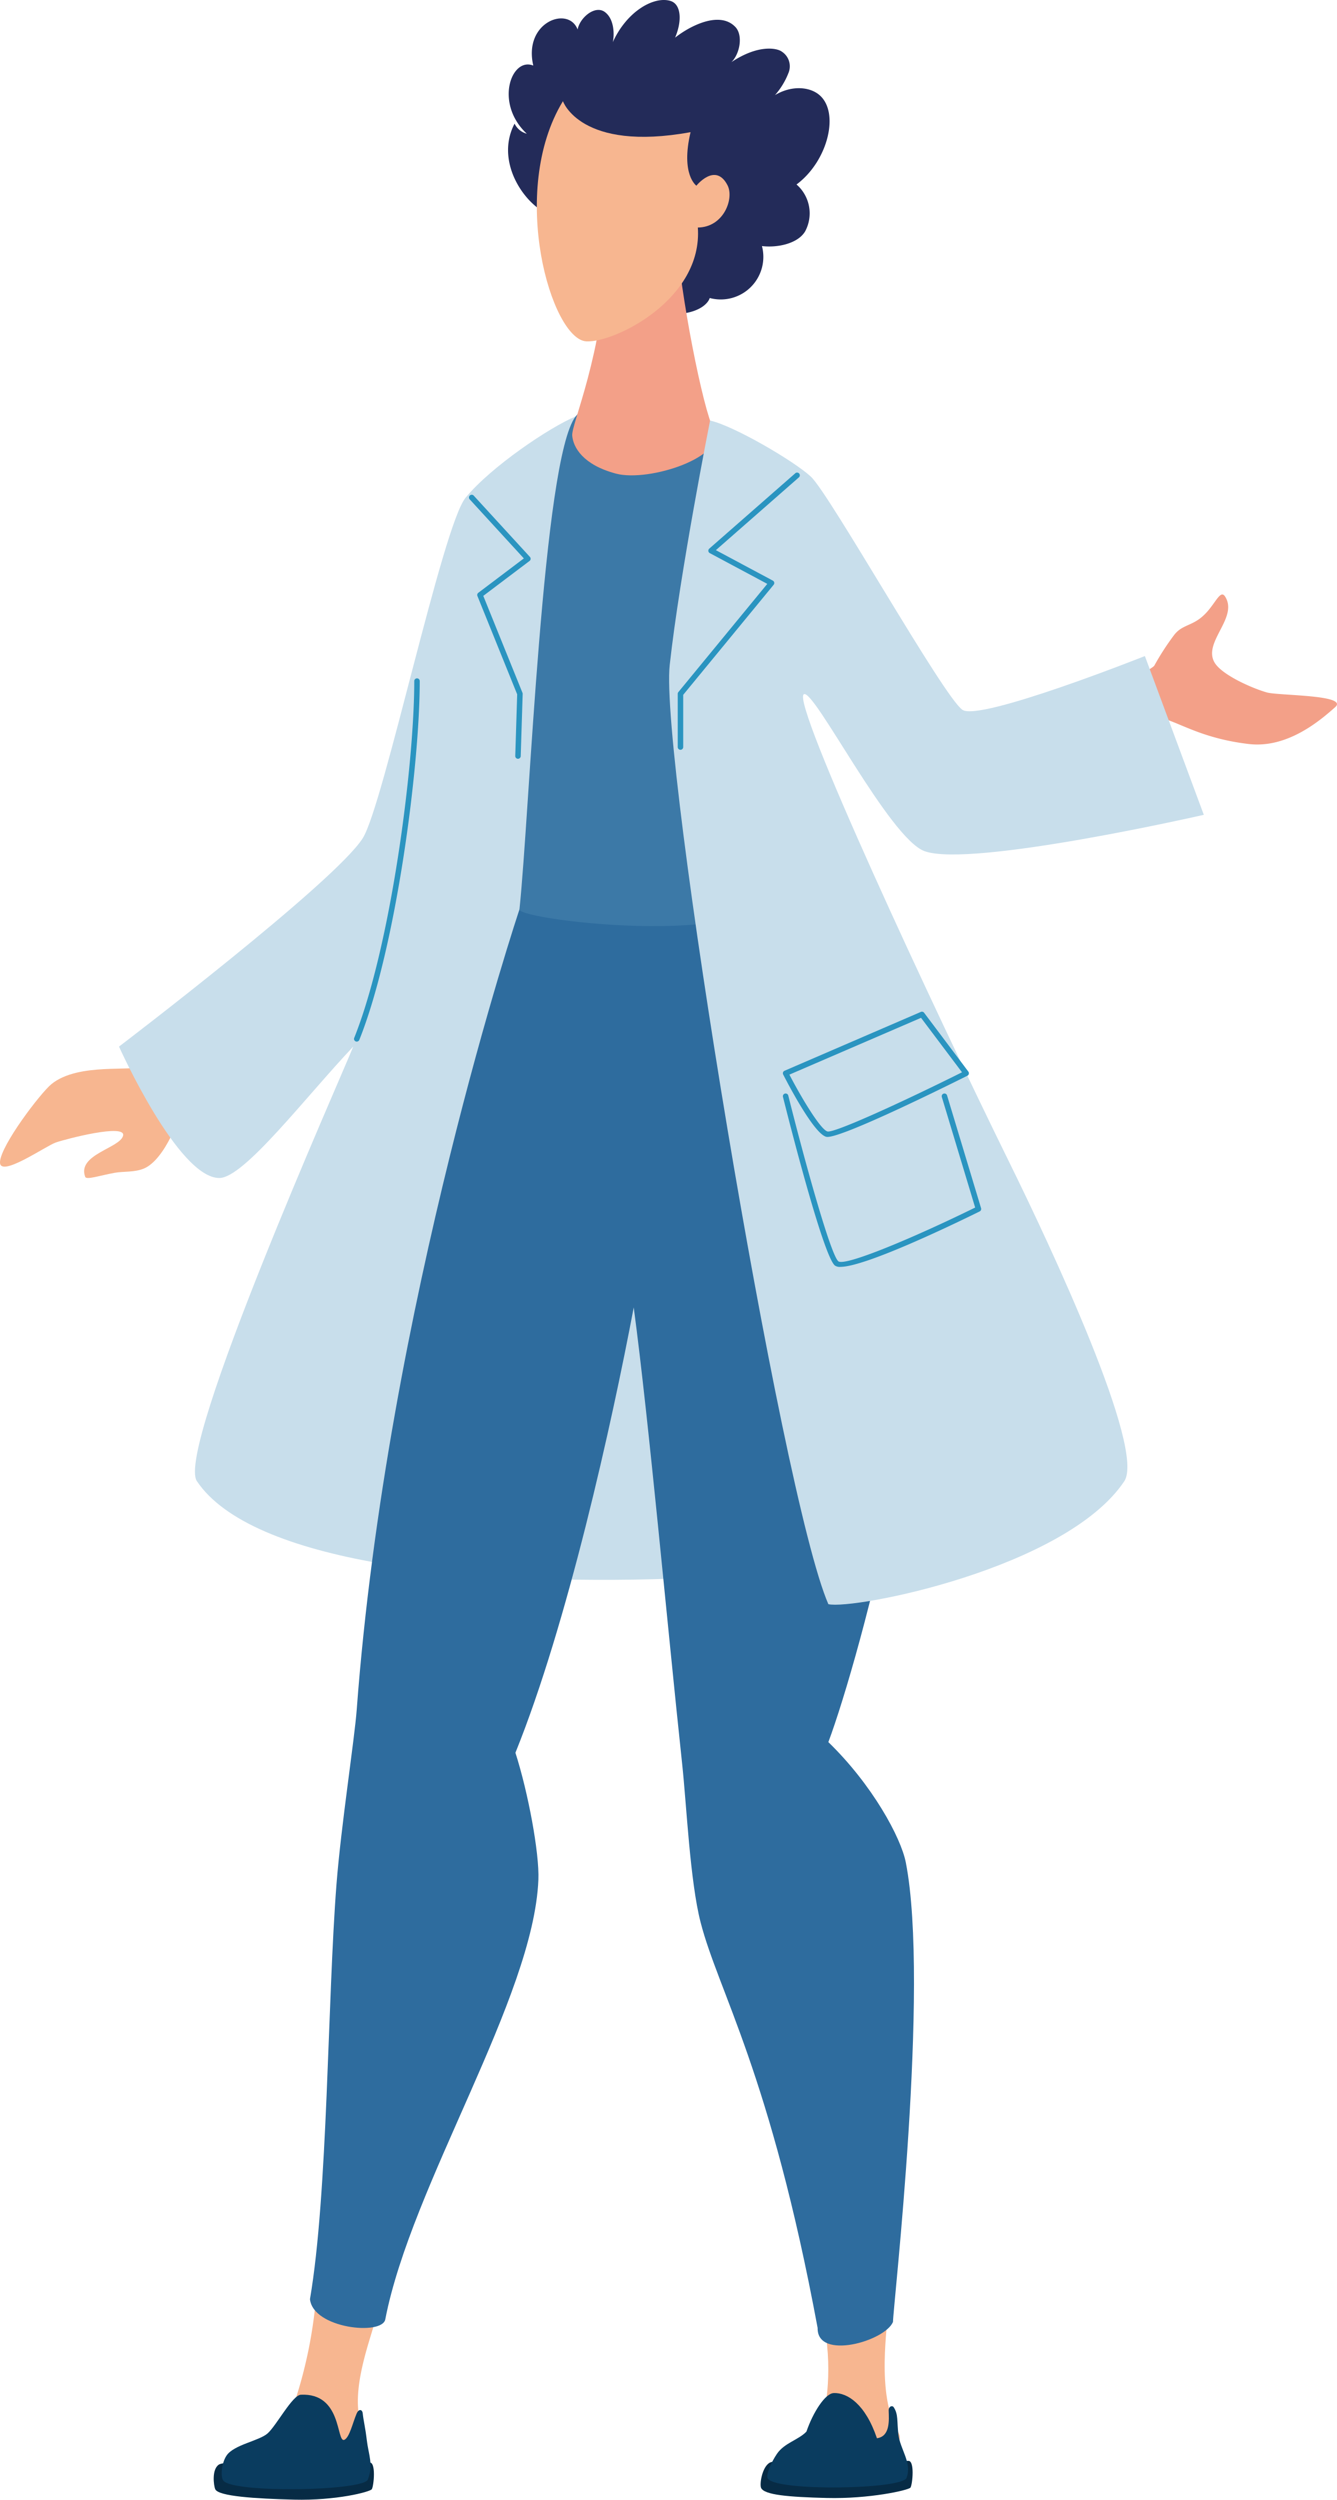 <svg id="Group_214" data-name="Group 214" xmlns="http://www.w3.org/2000/svg" xmlns:xlink="http://www.w3.org/1999/xlink" width="215.966" height="403.555" viewBox="0 0 215.966 403.555">
  <defs>
    <clipPath id="clip-path">
      <rect id="Rectangle_159" data-name="Rectangle 159" width="215.966" height="403.555" fill="none"/>
    </clipPath>
  </defs>
  <g id="Group_213" data-name="Group 213" transform="translate(0)" clip-path="url(#clip-path)">
    <path id="Path_1165" data-name="Path 1165" d="M22.617,397.964c-.732,1.073-9.936-.654-14.33,2.968C6.534,402.376.182,410.7,0,413.451S7.367,410.912,9,410.343s11.385-3.111,10.882-1.1-7.473,3.026-6.121,6.64c.2.536,2.3-.206,4.757-.65,1.462-.264,3.193-.046,4.75-.7,3.343-1.413,6.179-8.7,5.94-10.375s5-7.837,3.683-13.007-8.8,4.652-10.271,6.813" transform="translate(0 -225.895)" fill="#f7b690"/>
    <path id="Path_1166" data-name="Path 1166" d="M148.161,235.849c-8.642-19.22-5.985-38.534-6.543-43.581-1.65-14.909-22.124-32.294-22.124-32.294-4.142,1.71-13.658,8.1-17.78,13.125-3.722,4.541-13.225,49.53-16.583,54.925C80.744,235.074,45.741,261.7,45.741,261.7s9.523,21.215,16.2,21.215c4,0,13.89-13.022,21.636-21.215-2.07,5.157-28.734,64.962-25.26,70.15,17.6,26.282,140.355,15.066,140.355,1.883,0-12.745-33.617-60.326-50.508-97.886" transform="translate(-26.517 -92.739)" fill="#c8deeb"/>
    <path id="Path_1167" data-name="Path 1167" d="M385.5,255.92c6.741,2.586,23.459-8.285,26.2-7.319,2.9,1.021,6.379,3.088,13.1,3.891,6.334.757,11.679-3.913,13.972-5.939s-9.182-1.857-11.027-2.384c-2.421-.691-7.355-2.866-8.479-4.883-1.835-3.3,3.9-7.183,1.74-10.59-.75-1.185-1.491.967-3.126,2.688-2.041,2.148-3.688,1.693-5.1,3.491a42.652,42.652,0,0,0-3.224,4.977c-1.125,1.509-29.271,14.067-24.056,16.068" transform="translate(-223.109 -132.381)" fill="#f3a088"/>
    <path id="Path_1168" data-name="Path 1168" d="M314.292,882.953c2.525,6.58,1.641,15.54.884,17.42-.376.932-3.724,11.47,5.617,8.572,6.076-1.886,7.286-3.961,6.517-5.235-3.745-6.206-1.666-17.712-1.666-20.219s-12.282-2.963-11.351-.538" transform="translate(-182.17 -510.933)" fill="#f7b690"/>
    <path id="Path_1169" data-name="Path 1169" d="M316.1,944.03c1.184-.266.752,3.877.43,4.306s-6.7,1.852-13.524,1.677c-6.182-.159-10.107-.49-10.607-1.635-.255-.586.137-3.27,1.338-4.034,1.06-.674,11.267-1.309,11.611-1.216s10.752.9,10.752.9" transform="translate(-169.463 -546.74)" fill="#072b45"/>
    <path id="Path_1170" data-name="Path 1170" d="M305.619,919.219c-1.353.047-3.315,3.057-4.4,6.222-1.265,1.337-3.569,1.818-4.772,3.6-.837,1.242-1.891,3.425-1.439,4.016,1.576,2.057,21.658,1.711,22.378-.143.937-2.411-1.025-4.618-1.308-6.992-.259-2.177.006-3.265-.762-4.415-.237-.356-.835-.141-.813.543.047,1.5.276,4.158-1.893,4.464-1.873-5.521-4.765-7.375-6.99-7.3" transform="translate(-170.957 -532.883)" fill="#0a3c5f"/>
    <path id="Path_1171" data-name="Path 1171" d="M114.407,884.056a74.116,74.116,0,0,1-3.96,17.19c-.375.932-3.723,11.47,5.616,8.572a23.068,23.068,0,0,0,4.068-1.631c2.536-1.37,1.867-4.734,1.678-5.349-1.961-6.373,2.6-15.938,2.6-18.224,0-2.507-9.752-3.145-10-.559" transform="translate(-63.513 -511.539)" fill="#f7b690"/>
    <path id="Path_1172" data-name="Path 1172" d="M107.24,944.666c1.184-.266.752,3.877.43,4.306s-5.754,1.852-12.583,1.677c-6.182-.158-12.2-.538-12.7-1.684-.255-.586-.6-3.221.6-3.985,1.06-.674,14.091-1.308,14.435-1.216s9.811.9,9.811.9" transform="translate(-47.619 -547.108)" fill="#072b45"/>
    <path id="Path_1173" data-name="Path 1173" d="M97.99,919.844c-1.352.064-3.912,4.924-5.342,6.222-1.363,1.237-5.453,1.819-6.655,3.6-.837,1.242-.98,3.448-.528,4.038,1.576,2.058,22.63,1.689,23.35-.165.936-2.411.117-3.992-.166-6.366-.259-2.177-.517-3-.667-4.374-.058-.53-.6-.78-.981.1-.6,1.381-1.151,3.92-2.021,4.243-1.273.322-.332-7.616-6.989-7.3" transform="translate(-49.399 -533.241)" fill="#0a3c5f"/>
    <path id="Path_1174" data-name="Path 1174" d="M202.868,483.758c4.993-13.331,19.85-67.552,13.608-93.526-2.145-8.927-17.61-32.4-25.587-40.9H152.97s-21.419,63.947-26.283,129.151c-.363,4.868-2.526,18.724-3.268,28.184-1.472,18.787-1.376,50.021-4.287,67.025.512,4.737,11.655,5.9,12.164,3.267,4.211-21.779,23.966-51.888,24.734-71,.171-4.262-1.646-14.056-3.711-20.483,8.387-20.729,15.556-53.084,19.111-71.9,2.477,18.548,5.472,51.841,7.823,73.712.708,6.592,1.266,18.929,2.981,25.577,2.9,11.233,11.254,24.313,18.9,65.471-.113,5.279,10.865,2.144,12.173-.969,0-2.335,5.971-54.257,2.071-74.188-.784-4.007-5.4-12.534-12.51-19.421" transform="translate(-69.063 -202.513)" fill="#2e6c9e"/>
    <path id="Path_1175" data-name="Path 1175" d="M230.993,158.433c4.245,1.91,9.644,9.014,11.532,13.734,1.249,3.122-8.45,33.266-2.576,59.392,2.53,11.251-40.5,6.23-40.307,4.416,1.647-15.506,3.766-72.706,9.071-79.584,3.312-4.294,11.009-3.028,22.281,2.043" transform="translate(-115.735 -89.155)" fill="#3c79a7"/>
    <path id="Path_1176" data-name="Path 1176" d="M241.853,29.787c5.115-3.781,7.07-11.784,3.59-14.539-1.576-1.247-4.4-1.482-7.062.105a11.9,11.9,0,0,0,2.156-3.522,2.816,2.816,0,0,0-1.028-3.478c-.836-.635-3.883-1.176-8.175,1.683,1.35-1.271,1.938-4.331.643-5.685-2.56-2.676-7.414-.117-9.732,1.729,1.2-2.847.906-5.377-.683-5.907-2.6-.867-7.061,1.53-9.383,6.641.249-1.027.321-3.7-1.289-4.88-1.573-1.155-4.037.911-4.392,2.829-1.485-3.9-8.806-1.2-7.159,5.826-3.53-1.437-6.322,6.061-1.05,11a3.052,3.052,0,0,1-1.974-1.633c-3.438,6.554,2.279,14.127,6.6,15.031,6.508,6.126,4.435,9.6,13.025,14.037,6.09,3.148,11.2,1.22,11.9-.915a6.876,6.876,0,0,0,8.434-8.386c2.351.3,5.725-.323,6.962-2.344a6.169,6.169,0,0,0-1.382-7.6" transform="translate(-113.196 0)" fill="#232b59"/>
    <path id="Path_1177" data-name="Path 1177" d="M236.723,84.131c.632,9.916,4.348,28.512,6.024,31.642,2.359,4.4-10.4,8.6-15.748,7.185s-6.922-4.247-7.079-6.135,5.009-13.061,5.621-29.56c.394-10.607,10.924-7.174,11.181-3.132" transform="translate(-127.489 -46.495)" fill="#f3a088"/>
    <path id="Path_1178" data-name="Path 1178" d="M210.534,38.863c-8.872,14.59-1.853,38.542,3.812,38.78,4.621.194,18.8-6.82,17.981-18.38,4.194-.05,5.888-4.689,4.8-6.815-1.951-3.8-5.033.059-5.033.059s-2.569-1.775-.941-8.641c-17.791,3.237-20.615-5-20.615-5" transform="translate(-119.605 -22.529)" fill="#f7b690"/>
    <path id="Path_1179" data-name="Path 1179" d="M263.781,161.543c3.793.829,13.548,6.521,16.282,9.057,3.06,2.838,21.411,35.536,24.479,37.641,2.8,1.922,29.473-8.681,29.473-8.681l9.52,25.632s-37.546,8.578-45.09,5.877c-5.736-2.053-17.911-26.349-19.522-25.339-2.069,1.3,20.8,50.387,33.229,75.637,6.708,13.624,22.007,46.236,18.53,51.423-9.448,14.094-43.715,20.776-47.795,19.835-7.7-17.662-27.274-136.724-25.625-151.633s6.518-39.448,6.518-39.448" transform="translate(-149.082 -93.649)" fill="#c8deeb"/>
    <path id="Path_1180" data-name="Path 1180" d="M136.5,319.215a.442.442,0,0,1-.411-.607c5.919-14.76,9.7-43.97,9.7-57.6a.442.442,0,1,1,.884,0c0,13.7-3.8,43.07-9.76,57.926a.442.442,0,0,1-.411.277" transform="translate(-78.872 -151.056)" fill="#2a94c0"/>
    <path id="Path_1181" data-name="Path 1181" d="M188.166,232.671h-.014a.442.442,0,0,1-.429-.456l.311-9.949-6.422-15.876a.443.443,0,0,1,.145-.519l7.354-5.549-8.744-9.533a.442.442,0,1,1,.651-.6l9.073,9.892a.441.441,0,0,1-.06.652l-7.471,5.637,6.33,15.648a.47.47,0,0,1,.032.18l-.314,10.043a.443.443,0,0,1-.443.429" transform="translate(-104.494 -110.173)" fill="#2a94c0"/>
    <path id="Path_1182" data-name="Path 1182" d="M260.917,226.291a.442.442,0,0,1-.443-.443v-8.591a.438.438,0,0,1,.1-.281l14.367-17.471-9.291-4.965a.442.442,0,0,1-.083-.723l13.887-12.162a.442.442,0,1,1,.582.665l-13.4,11.741,9.2,4.918a.442.442,0,0,1,.133.671l-14.609,17.766v8.432a.443.443,0,0,1-.443.443" transform="translate(-151 -105.245)" fill="#2a94c0"/>
    <path id="Path_1183" data-name="Path 1183" d="M308.087,408.828a.8.8,0,0,1-.194-.02c-1.978-.495-6.14-8.462-6.954-10.054a.442.442,0,0,1,.219-.607l22.018-9.5a.441.441,0,0,1,.528.14l7.147,9.5a.443.443,0,0,1-.156.662c-3.371,1.684-19.916,9.88-22.608,9.88m-6.144-10.057c1.967,3.781,5.043,8.9,6.164,9.179,1.182.226,11.971-4.7,21.717-9.556l-6.618-8.794Z" transform="translate(-174.431 -225.285)" fill="#2a94c0"/>
    <path id="Path_1184" data-name="Path 1184" d="M310.174,448.02a1.4,1.4,0,0,1-.887-.219c-1.938-1.615-7.729-24.606-8.383-27.222a.442.442,0,0,1,.859-.214c2.443,9.774,6.8,25.681,8.091,26.757,1.078.833,12.019-3.733,22.095-8.679L326.565,420.6a.442.442,0,0,1,.847-.256l5.492,18.2a.443.443,0,0,1-.228.525c-4.533,2.233-18.5,8.949-22.5,8.949" transform="translate(-174.431 -243.497)" fill="#2a94c0"/>
  </g>
</svg>
